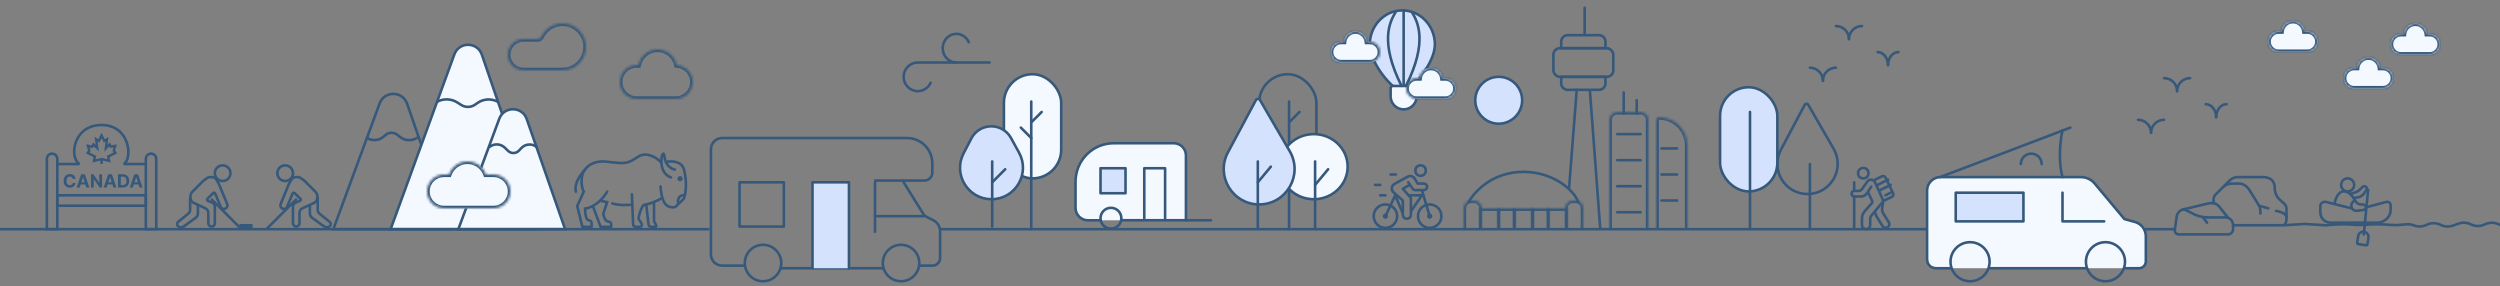 <svg width="960" height="110" viewBox="0 0 960 110" fill="none" xmlns="http://www.w3.org/2000/svg">
<rect x="0" y="0" width="960" height="110" fill="#808080" stroke="none"/>
<g clip-path="url(#clip0_5015_3940)">
<path d="M361 88L740 88" stroke="#35587B" stroke-linecap="round" stroke-linejoin="round"/>
<path d="M336 89V70" stroke="#35587B" stroke-linecap="round" stroke-linejoin="round"/>
<path d="M353 102H358.076C359.691 102 361 100.69 361 99.073V88.789C361 87.043 360.028 85.441 358.48 84.635L354.988 82.84L347 70" stroke="#35587B" stroke-linecap="round" stroke-linejoin="round"/>
<path d="M346 94C342.14 94 339 97.14 339 101C339 104.86 342.14 108 346 108C349.86 108 353 104.86 353 101C353 97.14 349.86 94 346 94Z" stroke="#35587B" stroke-linecap="round" stroke-linejoin="round"/>
<path d="M293 94C289.14 94 286 97.14 286 101C286 104.86 289.14 108 293 108C296.86 108 300 104.86 300 101C300 97.14 296.86 94 293 94Z" stroke="#35587B" stroke-linecap="round" stroke-linejoin="round"/>
<path d="M355 83H336" stroke="#35587B" stroke-linecap="round" stroke-linejoin="round"/>
<path d="M336.119 69.334H354.951C356.634 69.334 358 67.979 358 66.309V62.678C358 57.333 353.631 53 348.244 53H277.32C274.933 53 273 54.919 273 57.285V97.715C273 100.083 274.935 102 277.32 102H285.488" stroke="#35587B" stroke-linecap="round" stroke-linejoin="round"/>
<path d="M300 103L339 103" stroke="#35587B" stroke-linecap="round" stroke-linejoin="round"/>
<path d="M301 70H284V87H301V70Z" stroke="#35587B" stroke-linecap="round" stroke-linejoin="round"/>
<path d="M326 103V70H312V103" fill="#D4E2FE" stroke="#35587B" stroke-linecap="round" stroke-linejoin="round"/>
<path d="M816.16 103H821.369C822.815 103 824 101.818 824 100.374V90.751C824 88.076 822.151 85.758 819.54 85.156L815.76 84.113L804.348 70.462C803.057 68.914 801.144 68.018 799.125 68.016L745.191 68C742.324 68 740 70.318 740 73.179V99.652C740.104 101.69 741.504 102.998 743.55 102.998H749" fill="#F4F8FF"/>
<path d="M816.16 103H821.369C822.815 103 824 101.818 824 100.374V90.751C824 88.076 822.151 85.758 819.54 85.156L815.76 84.113L804.348 70.462C803.057 68.914 801.144 68.018 799.125 68.016L745.191 68C742.324 68 740 70.318 740 73.179V99.652C740.104 101.69 741.504 102.998 743.55 102.998H749" stroke="#35587B" stroke-linecap="round" stroke-linejoin="round"/>
<path d="M792 74V85H808" stroke="#35587B" stroke-linecap="round" stroke-linejoin="round"/>
<path d="M764 103L801 103" stroke="#35587B" stroke-linecap="round" stroke-linejoin="round"/>
<path d="M764 100.5C764 104.642 760.642 108 756.5 108C752.358 108 749 104.642 749 100.5C749 96.358 752.358 93 756.5 93C760.642 93 764 96.358 764 100.5Z" stroke="#35587B" stroke-linecap="round" stroke-linejoin="round"/>
<path d="M816 100.5C816 104.642 812.642 108 808.5 108C804.358 108 801 104.642 801 100.5C801 96.358 804.358 93 808.5 93C812.642 93 816 96.358 816 100.5Z" stroke="#35587B" stroke-linecap="round" stroke-linejoin="round"/>
<path d="M777 74H751V85H777V74Z" fill="#D4E2FE" stroke="#35587B" stroke-linecap="round" stroke-linejoin="round"/>
<path d="M795 49L745 68" stroke="#35587B" stroke-linecap="round" stroke-linejoin="round"/>
<path d="M792 68C792 68 791 64.819 791 59.754C791 54.089 792 50 792 50" stroke="#35587B" stroke-linecap="round" stroke-linejoin="round"/>
<path d="M784 63C784 60.791 782.209 59 780 59C777.791 59 776 60.791 776 63" stroke="#35587B" stroke-linecap="round" stroke-linejoin="round"/>
<mask id="path-21-inside-1_5015_3940" fill="white">
<path fill-rule="evenodd" clip-rule="evenodd" d="M259.852 25.009C263.278 25.192 266 28.028 266 31.5C266 35.09 263.09 38 259.5 38H244.5C240.91 38 238 35.09 238 31.5C238 27.91 240.91 25 244.5 25H245.15C245.845 21.577 248.872 19 252.5 19C256.132 19 259.161 21.581 259.852 25.009Z"/>
</mask>
<path d="M259.852 25.009L258.872 25.207L259.025 25.967L259.799 26.008L259.852 25.009ZM245.15 25V26H245.967L246.13 25.199L245.15 25ZM259.799 26.008C262.697 26.163 265 28.563 265 31.5H267C267 27.494 263.859 24.222 259.905 24.011L259.799 26.008ZM265 31.5C265 34.538 262.538 37 259.5 37V39C263.642 39 267 35.642 267 31.5H265ZM259.5 37H244.5V39H259.5V37ZM244.5 37C241.462 37 239 34.538 239 31.5H237C237 35.642 240.358 39 244.5 39V37ZM239 31.5C239 28.462 241.462 26 244.5 26V24C240.358 24 237 27.358 237 31.5H239ZM244.5 26H245.15V24H244.5V26ZM246.13 25.199C246.732 22.232 249.357 20 252.5 20V18C248.387 18 244.958 20.921 244.17 24.801L246.13 25.199ZM252.5 20C255.646 20 258.273 22.236 258.872 25.207L260.832 24.812C260.049 20.926 256.617 18 252.5 18V20Z" fill="#35587B" mask="url(#path-21-inside-1_5015_3940)"/>
<path d="M495 39L495 88" stroke="#35587B" stroke-linecap="round"/>
<path d="M495 47L499 43" stroke="#35587B" stroke-linecap="round"/>
<rect x="483.5" y="28.5" width="22" height="40" rx="11" stroke="#35587B"/>
<path d="M517.5 64C517.5 70.886 511.698 76.5 504.5 76.5C497.302 76.5 491.5 70.886 491.5 64C491.5 57.114 497.302 51.5 504.5 51.5C511.698 51.5 517.5 57.114 517.5 64Z" fill="#F4F8FF" stroke="#35587B"/>
<path d="M483.835 38.422L495.263 58.083C500.529 67.142 493.993 78.5 483.515 78.5C473.249 78.5 466.691 67.553 471.534 58.502L482.262 38.45C482.595 37.828 483.48 37.812 483.835 38.422Z" fill="#D4E2FE" stroke="#35587B"/>
<path d="M483 62L483 88" stroke="#35587B" stroke-linecap="round"/>
<path d="M483 70L488 64" stroke="#35587B" stroke-linecap="round"/>
<rect x="385.5" y="28.5" width="22" height="40" rx="11" fill="#F4F8FF" stroke="#35587B"/>
<path d="M388.201 52.964L391.308 58.608C395.735 66.653 389.915 76.5 380.732 76.5C371.669 76.5 365.838 66.884 370.028 58.848L373.007 53.134C374.492 50.286 377.438 48.5 380.65 48.5C383.792 48.5 386.686 50.21 388.201 52.964Z" fill="#D4E2FE" stroke="#35587B"/>
<path d="M381 62V87" stroke="#35587B" stroke-linecap="round"/>
<path d="M381 70L386 65" stroke="#35587B" stroke-linecap="round"/>
<path d="M505 62L505 88" stroke="#35587B" stroke-linecap="round"/>
<path d="M505 71L510 65" stroke="#35587B" stroke-linecap="round"/>
<path d="M396 39L396 88" stroke="#35587B" stroke-linecap="round"/>
<path d="M396 47L400 43" stroke="#35587B" stroke-linecap="round"/>
<path d="M396 53L392 49" stroke="#35587B" stroke-linecap="round"/>
<mask id="path-39-inside-2_5015_3940" fill="white">
<path fill-rule="evenodd" clip-rule="evenodd" d="M216 27C220.971 27 225 22.971 225 18C225 13.029 220.971 9 216 9C212.432 9 209.349 11.076 207.893 14.086C207.635 14.62 207.115 15 206.522 15H201C197.686 15 195 17.686 195 21C195 24.314 197.686 27 201 27H216Z"/>
</mask>
<path d="M224 18C224 22.418 220.418 26 216 26V28C221.523 28 226 23.523 226 18H224ZM216 10C220.418 10 224 13.582 224 18H226C226 12.477 221.523 8 216 8V10ZM208.794 14.521C210.089 11.844 212.83 10 216 10V8C212.034 8 208.61 10.309 206.993 13.651L208.794 14.521ZM201 16H206.522V14H201V16ZM196 21C196 18.239 198.239 16 201 16V14C197.134 14 194 17.134 194 21H196ZM201 26C198.239 26 196 23.761 196 21H194C194 24.866 197.134 28 201 28V26ZM216 26H201V28H216V26ZM206.993 13.651C206.874 13.898 206.671 14 206.522 14V16C207.559 16 208.396 15.343 208.794 14.521L206.993 13.651Z" fill="#35587B" mask="url(#path-39-inside-2_5015_3940)"/>
<path d="M357.357 31.792C356.5 33.685 354.614 35 352.425 35C349.429 35 347 32.538 347 29.5C347 26.462 349.429 24 352.425 24H380" stroke="#35587B" stroke-linecap="round" stroke-linejoin="round"/>
<path d="M367.237 24C364.345 24 362 21.538 362 18.5C362 15.462 364.345 13 367.237 13C369.351 13 371.172 14.315 372 16.208" stroke="#35587B" stroke-linecap="round" stroke-linejoin="round"/>
<path d="M551 17.115C551 24.359 541.909 35 538.5 35C535.091 35 526 24.359 526 17.115C526 9.872 531.596 4 538.5 4C545.404 4 551 9.872 551 17.115Z" fill="#D4E2FE" stroke="#35587B" stroke-linecap="round"/>
<path d="M539 4V33" stroke="#35587B" stroke-linecap="round"/>
<path d="M534 33.9C534 33.403 534.403 33 534.9 33H543.1C543.597 33 544 33.403 544 33.9V37C544 39.761 541.761 42 539 42V42C536.239 42 534 39.761 534 37V33.9Z" fill="#F4F8FF" stroke="#35587B" stroke-linecap="round"/>
<mask id="path-46-inside-3_5015_3940" fill="white">
<path fill-rule="evenodd" clip-rule="evenodd" d="M526 16H524.973C524.724 13.75 522.816 12 520.5 12C518.184 12 516.276 13.75 516.027 16H515C512.791 16 511 17.791 511 20C511 22.209 512.791 24 515 24H526C528.209 24 530 22.209 530 20C530 17.791 528.209 16 526 16ZM544 30C541.791 30 540 31.791 540 34C540 36.209 541.791 38 544 38H555C557.209 38 559 36.209 559 34C559 31.791 557.209 30 555 30H553.973C553.724 27.75 551.816 26 549.5 26C547.184 26 545.276 27.75 545.027 30H544Z"/>
</mask>
<path fill-rule="evenodd" clip-rule="evenodd" d="M526 16H524.973C524.724 13.75 522.816 12 520.5 12C518.184 12 516.276 13.75 516.027 16H515C512.791 16 511 17.791 511 20C511 22.209 512.791 24 515 24H526C528.209 24 530 22.209 530 20C530 17.791 528.209 16 526 16ZM544 30C541.791 30 540 31.791 540 34C540 36.209 541.791 38 544 38H555C557.209 38 559 36.209 559 34C559 31.791 557.209 30 555 30H553.973C553.724 27.75 551.816 26 549.5 26C547.184 26 545.276 27.75 545.027 30H544Z" fill="#F4F8FF"/>
<path d="M524.973 16L523.979 16.11L524.077 17H524.973V16ZM516.027 16V17H516.923L517.021 16.11L516.027 16ZM553.973 30L552.979 30.11L553.077 31H553.973V30ZM545.027 30V31H545.923L546.021 30.11L545.027 30ZM524.973 17H526V15H524.973V17ZM520.5 13C522.301 13 523.785 14.361 523.979 16.11L525.966 15.89C525.662 13.139 523.332 11 520.5 11V13ZM517.021 16.11C517.215 14.361 518.699 13 520.5 13V11C517.668 11 515.338 13.139 515.034 15.89L517.021 16.11ZM515 17H516.027V15H515V17ZM512 20C512 18.343 513.343 17 515 17V15C512.239 15 510 17.239 510 20H512ZM515 23C513.343 23 512 21.657 512 20H510C510 22.761 512.239 25 515 25V23ZM526 23H515V25H526V23ZM529 20C529 21.657 527.657 23 526 23V25C528.761 25 531 22.761 531 20H529ZM526 17C527.657 17 529 18.343 529 20H531C531 17.239 528.761 15 526 15V17ZM541 34C541 32.343 542.343 31 544 31V29C541.239 29 539 31.239 539 34H541ZM544 37C542.343 37 541 35.657 541 34H539C539 36.761 541.239 39 544 39V37ZM555 37H544V39H555V37ZM558 34C558 35.657 556.657 37 555 37V39C557.761 39 560 36.761 560 34H558ZM555 31C556.657 31 558 32.343 558 34H560C560 31.239 557.761 29 555 29V31ZM553.973 31H555V29H553.973V31ZM549.5 27C551.301 27 552.785 28.361 552.979 30.11L554.966 29.89C554.662 27.139 552.332 25 549.5 25V27ZM546.021 30.11C546.215 28.361 547.699 27 549.5 27V25C546.668 25 544.338 27.139 544.034 29.89L546.021 30.11ZM544 31H545.027V29H544V31Z" fill="#35587B" mask="url(#path-46-inside-3_5015_3940)"/>
<path d="M535.84 4.789C533.694 8.338 529.696 16.011 538.179 32.987" stroke="#35587B" stroke-linecap="round"/>
<path d="M542.248 4.789C544.393 8.338 548.392 16.011 539.909 32.987" stroke="#35587B" stroke-linecap="round"/>
<path d="M145.775 39.724L128 88H173L156.328 39.828C154.606 34.852 147.594 34.783 145.775 39.724Z" stroke="#35587B" stroke-linecap="round"/>
<path d="M174.469 20.887L150 88H208L185.034 20.989C183.321 15.992 176.279 15.924 174.469 20.887Z" fill="#F4F8FF" stroke="#35587B" stroke-linecap="round"/>
<path d="M191.717 45.609L176 88H217L202.262 45.713C200.533 40.753 193.543 40.684 191.717 45.609Z" fill="#F4F8FF" stroke="#35587B" stroke-linecap="round"/>
<path d="M191 39V39C188.58 37.767 185.679 37.956 183.439 39.492L182.387 40.213C180.806 41.297 178.731 41.332 177.115 40.303L175.644 39.367C173.341 37.9 170.433 37.761 168 39V39" stroke="#35587B" stroke-linecap="round"/>
<path d="M141 53V53C142.939 54.195 145.424 54.021 147.176 52.566L148.113 51.789C149.373 50.743 151.19 50.71 152.487 51.71L153.738 52.674C155.554 54.074 158.048 54.204 160 53V53" stroke="#35587B" stroke-linecap="square"/>
<path d="M206 56.4V56.4C204.256 55.038 201.764 55.222 200.239 56.825L199.265 57.85C198.139 59.033 196.264 59.068 195.096 57.927L193.863 56.724C192.265 55.164 189.76 55.025 188 56.4V56.4" stroke="#35587B" stroke-linecap="round"/>
<mask id="path-56-inside-4_5015_3940" fill="white">
<path fill-rule="evenodd" clip-rule="evenodd" d="M186.573 67H189.5C193.09 67 196 69.91 196 73.5C196 77.09 193.09 80 189.5 80H170.5C166.91 80 164 77.09 164 73.5C164 69.91 166.91 67 170.5 67H172.427C173.456 64.087 176.234 62 179.5 62C182.766 62 185.544 64.087 186.573 67Z"/>
</mask>
<path fill-rule="evenodd" clip-rule="evenodd" d="M186.573 67H189.5C193.09 67 196 69.91 196 73.5C196 77.09 193.09 80 189.5 80H170.5C166.91 80 164 77.09 164 73.5C164 69.91 166.91 67 170.5 67H172.427C173.456 64.087 176.234 62 179.5 62C182.766 62 185.544 64.087 186.573 67Z" fill="#F4F8FF"/>
<path d="M186.573 67L185.63 67.333L185.866 68H186.573V67ZM172.427 67V68H173.134L173.37 67.333L172.427 67ZM186.573 68H189.5V66H186.573V68ZM189.5 68C192.538 68 195 70.462 195 73.5H197C197 69.358 193.642 66 189.5 66V68ZM195 73.5C195 76.538 192.538 79 189.5 79V81C193.642 81 197 77.642 197 73.5H195ZM189.5 79H170.5V81H189.5V79ZM170.5 79C167.462 79 165 76.538 165 73.5H163C163 77.642 166.358 81 170.5 81V79ZM165 73.5C165 70.462 167.462 68 170.5 68V66C166.358 66 163 69.358 163 73.5H165ZM170.5 68H172.427V66H170.5V68ZM173.37 67.333C174.262 64.807 176.671 63 179.5 63V61C175.797 61 172.65 63.367 171.484 66.667L173.37 67.333ZM179.5 63C182.329 63 184.738 64.807 185.63 67.333L187.516 66.667C186.35 63.367 183.203 61 179.5 61V63Z" fill="#35587B" mask="url(#path-56-inside-4_5015_3940)"/>
<path d="M694.345 40.205L704.116 57.137C708.569 64.855 702.999 74.5 694.088 74.5C685.358 74.5 679.769 65.204 683.864 57.493L693.033 40.228C693.31 39.707 694.051 39.694 694.345 40.205Z" stroke="#35587B"/>
<path d="M695 63L695 88" stroke="#35587B" stroke-linecap="round"/>
<rect x="660.5" y="33.5" width="22" height="40" rx="11" fill="#D4E2FE" stroke="#35587B"/>
<path d="M672 43L672 88" stroke="#35587B" stroke-linecap="round"/>
<path d="M700 31C700 28.239 697.761 26 695 26" stroke="#35587B" stroke-linecap="round"/>
<path d="M700 31C700 28.239 702.239 26 705 26" stroke="#35587B" stroke-linecap="round"/>
<path d="M826 51C826 48.239 823.761 46 821 46" stroke="#35587B" stroke-linecap="round"/>
<path d="M826 51C826 48.239 828.239 46 831 46" stroke="#35587B" stroke-linecap="round"/>
<path d="M710 15C710 12.239 707.761 10 705 10" stroke="#35587B" stroke-linecap="round"/>
<path d="M710 15C710 12.239 712.239 10 715 10" stroke="#35587B" stroke-linecap="round"/>
<path d="M836 35C836 32.239 833.761 30 831 30" stroke="#35587B" stroke-linecap="round"/>
<path d="M836 35C836 32.239 838.239 30 841 30" stroke="#35587B" stroke-linecap="round"/>
<path d="M725 25C725 22.239 723.209 20 721 20" stroke="#35587B" stroke-linecap="round"/>
<path d="M725 25C725 22.239 726.791 20 729 20" stroke="#35587B" stroke-linecap="round"/>
<path d="M851 45C851 42.239 849.209 40 847 40" stroke="#35587B" stroke-linecap="round"/>
<path d="M851 45C851 42.239 852.791 40 855 40" stroke="#35587B" stroke-linecap="round"/>
<circle cx="715.5" cy="66.5" r="2" stroke="#35587B"/>
<path d="M718.555 71.69L716.799 74.316C716.323 75.028 715.522 75.456 714.666 75.456H712.076C711.482 75.456 711 74.974 711 74.38V74.38C711 73.785 711.482 73.304 712.076 73.304H713.787C714.25 73.304 714.684 73.078 714.95 72.699L717.052 69.706C717.363 69.263 717.869 69 718.41 69H718.446C719.125 69 719.742 69.398 720.021 70.018L722.803 76.191C723.061 76.764 723.147 77.4 723.05 78.022L722.748 79.956C722.642 80.629 722.783 81.318 723.144 81.897L725.292 85.339C725.689 85.975 725.517 86.811 724.902 87.24V87.24C724.241 87.701 723.328 87.515 722.901 86.831L720.724 83.34C720.424 82.859 720.202 82.333 720.068 81.782L720 81.5" stroke="#35587B" stroke-linecap="round"/>
<path d="M723 77.5L718.615 82.784C718.32 83.139 718.159 83.586 718.159 84.047V86.42C718.159 87.293 717.452 88 716.58 88V88C715.707 88 715 87.293 715 86.42V83.864C715 82.854 715.37 81.879 716.039 81.123L718.799 78.005C719 77.777 719.046 77.452 718.915 77.178L717.399 74" stroke="#35587B" stroke-linecap="round"/>
<path d="M712 70L712 73" stroke="#35587B" stroke-linecap="round"/>
<path d="M712.5 76L712.5 75.5L711.5 75.5L711.5 76L712.5 76ZM711.5 88C711.5 88.276 711.724 88.5 712 88.5C712.276 88.5 712.5 88.276 712.5 88L711.5 88ZM711.5 76L711.5 88L712.5 88L712.5 76L711.5 76Z" fill="#35587B"/>
<path d="M719.998 68.999L722.706 67.701C723.204 67.462 723.801 67.672 724.04 68.169L726.967 74.255C727.208 74.756 726.994 75.357 726.491 75.594L723.499 76.999" stroke="#35587B" stroke-linecap="square"/>
<path d="M721 71L725 69" stroke="#35587B" stroke-linecap="round"/>
<path d="M722 73L726 71" stroke="#35587B" stroke-linecap="round"/>
<path d="M723.778 74.553C723.531 74.676 723.431 74.977 723.555 75.224C723.678 75.471 723.979 75.571 724.226 75.447L723.778 74.553ZM726.226 74.447L726.673 74.224L726.226 73.329L725.778 73.553L726.226 74.447ZM724.226 75.447L726.226 74.447L725.778 73.553L723.778 74.553L724.226 75.447Z" fill="#35587B"/>
<circle cx="532" cy="83" r="4.5" stroke="#35587B" stroke-linecap="round"/>
<circle cx="532" cy="83" r="1" fill="#35587B"/>
<circle cx="549" cy="83" r="1" fill="#35587B"/>
<circle cx="549" cy="83" r="4.5" stroke="#35587B" stroke-linecap="round"/>
<circle cx="545.5" cy="65.5" r="2" stroke="#35587B"/>
<path d="M532 83L535.769 75L538.5 81.5" stroke="#35587B" stroke-linecap="round" stroke-linejoin="round"/>
<path d="M536 67H534" stroke="#35587B" stroke-linecap="round" stroke-linejoin="round"/>
<path d="M530 71H528" stroke="#35587B" stroke-linecap="round" stroke-linejoin="round"/>
<path d="M532 75H530" stroke="#35587B" stroke-linecap="round" stroke-linejoin="round"/>
<path d="M546 73L549 83" stroke="#35587B" stroke-linecap="round"/>
<path d="M541.909 81L546 75H541" stroke="#35587B" stroke-linecap="round" stroke-linejoin="round"/>
<path d="M540.759 70L542.549 72.595C542.723 72.849 543.011 73 543.319 73H546.75C547.44 73 548 72.44 548 71.75V71.75C548 71.06 547.44 70.5 546.75 70.5H544.379L543.246 68.583C542.717 67.688 541.59 67.348 540.654 67.8L540.241 68L535.49 70.625C534.278 71.294 534.096 72.963 535.137 73.878L538.69 77V82.448C538.69 83.305 539.384 84 540.241 84V84C541.098 84 541.793 83.305 541.793 82.448V76.293C541.793 76.104 541.724 75.922 541.599 75.781L538.69 72.5L541.276 71" stroke="#35587B" stroke-linecap="round" stroke-linejoin="round"/>
<circle cx="575.5" cy="38.5" r="9" fill="#D4E2FE" stroke="#35587B"/>
<mask id="path-96-inside-5_5015_3940" fill="white">
<path d="M562 80C562 78.343 563.343 77 565 77H566C567.657 77 569 78.343 569 80V88H562V80Z"/>
</mask>
<path d="M561 80C561 77.791 562.791 76 565 76H566C568.209 76 570 77.791 570 80H568C568 78.895 567.105 78 566 78H565C563.895 78 563 78.895 563 80H561ZM569 88H562H569ZM561 88V80C561 77.791 562.791 76 565 76V78C563.895 78 563 78.895 563 80V88H561ZM566 76C568.209 76 570 77.791 570 80V88H568V80C568 78.895 567.105 78 566 78V76Z" fill="#35587B" mask="url(#path-96-inside-5_5015_3940)"/>
<mask id="path-98-inside-6_5015_3940" fill="white">
<path d="M601 80C601 78.343 602.343 77 604 77H605C606.657 77 608 78.343 608 80V88H601V80Z"/>
</mask>
<path d="M600 80C600 77.791 601.791 76 604 76H605C607.209 76 609 77.791 609 80H607C607 78.895 606.105 78 605 78H604C602.895 78 602 78.895 602 80H600ZM608 88H601H608ZM600 88V80C600 77.791 601.791 76 604 76V78C602.895 78 602 78.895 602 80V88H600ZM605 76C607.209 76 609 77.791 609 80V88H607V80C607 78.895 606.105 78 605 78V76Z" fill="#35587B" mask="url(#path-98-inside-6_5015_3940)"/>
<mask id="path-100-inside-7_5015_3940" fill="white">
<path d="M568 80H576V88H568V80Z"/>
</mask>
<path d="M568 80V79H567V80H568ZM576 80H577V79H576V80ZM568 81H576V79H568V81ZM575 80V88H577V80H575ZM569 88V80H567V88H569Z" fill="#35587B" mask="url(#path-100-inside-7_5015_3940)"/>
<mask id="path-102-inside-8_5015_3940" fill="white">
<path d="M575 80H582V88H575V80Z"/>
</mask>
<path d="M575 80V79H574V80H575ZM582 80H583V79H582V80ZM575 81H582V79H575V81ZM581 80V88H583V80H581ZM576 88V80H574V88H576Z" fill="#35587B" mask="url(#path-102-inside-8_5015_3940)"/>
<mask id="path-104-inside-9_5015_3940" fill="white">
<path d="M581 80H589V88H581V80Z"/>
</mask>
<path d="M581 80V79H580V80H581ZM589 80H590V79H589V80ZM581 81H589V79H581V81ZM588 80V88H590V80H588ZM582 88V80H580V88H582Z" fill="#35587B" mask="url(#path-104-inside-9_5015_3940)"/>
<mask id="path-106-inside-10_5015_3940" fill="white">
<path d="M588 80H595V88H588V80Z"/>
</mask>
<path d="M588 80V79H587V80H588ZM595 80H596V79H595V80ZM588 81H595V79H588V81ZM594 80V88H596V80H594ZM589 88V80H587V88H589Z" fill="#35587B" mask="url(#path-106-inside-10_5015_3940)"/>
<mask id="path-108-inside-11_5015_3940" fill="white">
<path d="M594 80H602V88H594V80Z"/>
</mask>
<path d="M594 80V79H593V80H594ZM602 80H603V79H602V80ZM594 81H602V79H594V81ZM601 80V88H603V80H601ZM595 88V80H593V88H595Z" fill="#35587B" mask="url(#path-108-inside-11_5015_3940)"/>
<path d="M564 77.5C566.5 73.167 573.4 66 585 66C596.6 66 604.5 73.167 606 77.5" stroke="#35587B" stroke-linecap="round"/>
<path d="M605.498 34.04L602.499 72.5" stroke="#35587B"/>
<path d="M610.501 34.501L614.5 87.97" stroke="#35587B"/>
<rect x="596.5" y="18.5" width="23" height="11" rx="2.5" stroke="#35587B"/>
<path d="M599.5 29.5H616.5V32C616.5 33.381 615.381 34.5 614 34.5H602C600.619 34.5 599.5 33.381 599.5 32V29.5Z" stroke="#35587B"/>
<path d="M599.5 18.5H616.5V16C616.5 14.619 615.381 13.5 614 13.5H602C600.619 13.5 599.5 14.619 599.5 16V18.5Z" stroke="#35587B"/>
<path d="M608.5 3L608.5 13" stroke="#35587B" stroke-linecap="round"/>
<mask id="path-117-inside-12_5015_3940" fill="white">
<path d="M618 46C618 44.343 619.343 43 621 43H630C631.657 43 633 44.343 633 46V88H618V46Z"/>
</mask>
<path d="M617 46C617 43.791 618.791 42 621 42H630C632.209 42 634 43.791 634 46H632C632 44.895 631.105 44 630 44H621C619.895 44 619 44.895 619 46H617ZM633 88H618H633ZM617 88V46C617 43.791 618.791 42 621 42V44C619.895 44 619 44.895 619 46V88H617ZM630 42C632.209 42 634 43.791 634 46V88H632V46C632 44.895 631.105 44 630 44V42Z" fill="#35587B" mask="url(#path-117-inside-12_5015_3940)"/>
<path d="M621 51.5H630" stroke="#35587B" stroke-linecap="round"/>
<path d="M638 57L644 57" stroke="#35587B" stroke-linecap="round"/>
<path d="M638 67L644 67" stroke="#35587B" stroke-linecap="round"/>
<path d="M638 77L644 77" stroke="#35587B" stroke-linecap="round"/>
<path d="M621 61.5H630" stroke="#35587B" stroke-linecap="round"/>
<path d="M621 71.5H630" stroke="#35587B" stroke-linecap="round"/>
<path d="M621 81.5H630" stroke="#35587B" stroke-linecap="round"/>
<mask id="path-126-inside-13_5015_3940" fill="white">
<path d="M636 46.091C636 45.488 636.488 45 637.091 45V45C643.116 45 648 49.884 648 55.909V88H636V46.091Z"/>
</mask>
<path d="M635 46.091C635 44.936 635.936 44 637.091 44C643.668 44 649 49.332 649 55.909H647C647 50.437 642.564 46 637.091 46H637.091C637.041 46 637 46.041 637 46.091L635 46.091ZM648 88H636H648ZM635 88V46.091C635 44.936 635.936 44 637.091 44L637.091 46C637.041 46 637 46.041 637 46.091V88H635ZM637.091 44C643.668 44 649 49.332 649 55.909V88H647V55.909C647 50.437 642.564 46 637.091 46V44Z" fill="#35587B" mask="url(#path-126-inside-13_5015_3940)"/>
<line x1="623.5" y1="35.5" x2="623.5" y2="43.5" stroke="#35587B" stroke-linecap="round"/>
<line x1="628.5" y1="38.5" x2="628.5" y2="43.5" stroke="#35587B" stroke-linecap="round"/>
<g clip-path="url(#clip1_5015_3940)">
<path d="M38.525 61.662L35.496 62.414L35.903 60.354L33 58.902L33.778 57.743L33.119 55.391L35.173 55.809C35.296 55.787 35.63 54.942 35.72 54.781C35.741 54.743 35.722 54.657 35.822 54.701C35.883 54.728 36.688 55.651 36.743 55.579L36.328 52.569L37.785 53.439L38.972 51L40.218 53.44L41.673 52.569L41.259 55.579C41.324 55.664 42.108 54.733 42.18 54.701C42.28 54.658 42.261 54.744 42.281 54.781C42.372 54.943 42.706 55.788 42.829 55.809L44.883 55.391L44.193 57.743L45.001 58.871L42.099 60.354L42.506 62.414L39.477 61.662V62.885C39.262 63.039 38.733 63.037 38.526 62.885V61.662H38.525ZM39.059 53.133C38.92 53.101 38.964 53.152 38.926 53.213C38.813 53.4 38.222 54.761 38.139 54.762L37.456 54.324L37.99 58.149L36.058 56.269C35.94 56.244 35.986 56.296 35.957 56.348C35.907 56.439 35.757 56.817 35.69 56.835L34.426 56.645L34.781 57.927L34.426 58.588L36.979 59.847L36.683 61.16L39.024 60.602L41.317 61.16L41.021 59.847L43.574 58.588L43.219 57.927L43.574 56.645L42.31 56.835L42.029 56.268C41.981 56.23 41.618 56.553 41.554 56.612C41.09 57.038 40.657 57.665 40.189 58.056C40.129 58.106 40.112 58.177 40.01 58.149L40.544 54.324L39.861 54.761L39.058 53.132L39.059 53.133Z" fill="#35587B"/>
</g>
<path d="M18 61C18 59.895 18.895 59 20 59V59C21.105 59 22 59.895 22 61V88H18V61Z" stroke="#35587B"/>
<path d="M56 61C56 59.895 56.895 59 58 59V59C59.105 59 60 59.895 60 61V88H56V61Z" stroke="#35587B"/>
<rect x="22" y="75" width="34" height="4" stroke="#35587B"/>
<path d="M29.019 68.691H27.93C27.911 68.55 27.87 68.425 27.809 68.316C27.747 68.205 27.669 68.111 27.573 68.033C27.476 67.955 27.365 67.895 27.239 67.854C27.115 67.812 26.98 67.791 26.834 67.791C26.571 67.791 26.341 67.857 26.146 67.988C25.95 68.117 25.799 68.306 25.691 68.555C25.583 68.802 25.529 69.102 25.529 69.454C25.529 69.817 25.583 70.122 25.691 70.369C25.8 70.616 25.953 70.803 26.148 70.929C26.344 71.055 26.57 71.118 26.827 71.118C26.971 71.118 27.104 71.099 27.227 71.06C27.351 71.022 27.462 70.967 27.558 70.894C27.654 70.819 27.733 70.729 27.796 70.623C27.861 70.517 27.906 70.396 27.93 70.26L29.019 70.265C28.991 70.499 28.921 70.724 28.808 70.941C28.697 71.156 28.547 71.35 28.358 71.52C28.171 71.689 27.947 71.823 27.687 71.923C27.428 72.021 27.136 72.07 26.809 72.07C26.355 72.07 25.949 71.967 25.591 71.761C25.235 71.556 24.953 71.258 24.746 70.869C24.541 70.48 24.438 70.008 24.438 69.454C24.438 68.899 24.542 68.427 24.751 68.038C24.96 67.648 25.243 67.352 25.601 67.148C25.959 66.942 26.362 66.84 26.809 66.84C27.104 66.84 27.378 66.881 27.63 66.964C27.883 67.047 28.108 67.168 28.303 67.327C28.499 67.484 28.658 67.677 28.781 67.906C28.905 68.135 28.985 68.396 29.019 68.691ZM30.573 72H29.419L31.177 66.909H32.564L34.319 72H33.166L31.89 68.072H31.851L30.573 72ZM30.501 69.999H33.225V70.839H30.501V69.999ZM39.19 66.909V72H38.26L36.045 68.796H36.008V72H34.932V66.909H35.876L38.074 70.111H38.118V66.909H39.19ZM40.957 72H39.803L41.561 66.909H42.948L44.703 72H43.549L42.274 68.072H42.234L40.957 72ZM40.885 69.999H43.609V70.839H40.885V69.999ZM47.12 72H45.316V66.909H47.135C47.647 66.909 48.088 67.011 48.458 67.215C48.827 67.417 49.111 67.708 49.31 68.087C49.511 68.467 49.611 68.921 49.611 69.45C49.611 69.98 49.511 70.436 49.31 70.817C49.111 71.198 48.825 71.49 48.453 71.694C48.081 71.898 47.637 72 47.12 72ZM46.392 71.078H47.075C47.394 71.078 47.661 71.021 47.878 70.909C48.097 70.794 48.261 70.618 48.371 70.379C48.482 70.139 48.537 69.829 48.537 69.45C48.537 69.073 48.482 68.766 48.371 68.527C48.261 68.289 48.098 68.113 47.881 68C47.664 67.888 47.396 67.831 47.078 67.831H46.392V71.078ZM50.999 72H49.845L51.603 66.909H52.99L54.745 72H53.591L52.316 68.072H52.276L50.999 72ZM50.927 69.999H53.651V70.839H50.927V69.999Z" fill="#35587B"/>
<path d="M22 63H30.5C26.5 60.5 28 48 39 48C50 48 51 61 47.5 63H56" stroke="#35587B" stroke-linecap="round" stroke-linejoin="bevel"/>
<path d="M259.148 65.11C257.982 64.944 255.548 63.71 255.148 60.11C254.648 55.61 251.648 66.11 257.648 68.11" stroke="#35587B" stroke-linecap="round"/>
<path d="M253.648 62.111C252.148 60.611 248.348 58.111 245.148 60.111C241.148 62.611 241.148 63.111 233.148 62.111C226.748 61.311 224.148 65.111 223.648 67.111C223.315 68.278 222.948 71.211 224.148 73.611L221.648 79.111L223.648 87.111H227.148C227.315 86.278 227.348 84.611 226.148 84.611C224.948 84.611 224.648 81.611 224.648 80.111C226.315 79.945 230.348 78.411 233.148 73.611" stroke="#35587B" stroke-linecap="round"/>
<path d="M227.648 79.111L230.648 87.111H234.648C234.815 86.445 234.848 85.111 233.648 85.111C232.448 85.111 231.815 83.111 231.648 82.111L233.148 77.611L230.648 77.111" stroke="#35587B" stroke-linecap="round"/>
<path d="M256.148 62.111C257.982 61.778 261.848 61.911 262.648 65.111C263.648 69.111 263.648 73.111 262.648 76.111V76.111C262.479 76.619 260.338 78.384 260.016 78.812C259.657 79.289 259.205 79.611 258.648 79.611C256.648 79.611 254.148 79.111 253.648 71.611" stroke="#35587B" stroke-linecap="round"/>
<path d="M254.148 76.111C252.766 76.879 249.686 78.354 247.646 78.582C247.334 78.617 247.035 78.758 246.872 79.027C246.358 79.875 245.602 81.501 245.227 83.618C245.173 83.927 245.282 84.24 245.482 84.483C245.825 84.899 246.228 85.496 246.459 86.135C246.647 86.654 246.201 87.111 245.648 87.111H244.109C243.573 87.111 243.131 86.688 243.11 86.151L242.648 74.611" stroke="#35587B" stroke-linecap="round"/>
<path d="M251.149 77.611V84.778C251.149 84.994 251.221 85.204 251.343 85.382C251.821 86.085 252.351 87.111 251.649 87.111C251.176 87.111 250.563 87.111 250.038 87.111C249.531 87.111 249.104 86.732 249.045 86.228L248.149 78.611" stroke="#35587B" stroke-linecap="round"/>
<path d="M242.648 78.611C241.148 78.778 237.548 78.911 235.148 78.111" stroke="#35587B" stroke-linecap="round"/>
<path d="M224.648 65.111C222.982 66.945 220.348 70.411 221.148 73.611" stroke="#35587B" stroke-linecap="round"/>
<circle cx="1" cy="1" r="0.5" transform="matrix(-1 0 0 1 262.148 67.611)" fill="#35587B" stroke="#35587B"/>
<path d="M262.898 75.001C262.065 74.834 259.998 75.2 260.398 78" stroke="#35587B" stroke-linecap="round"/>
<circle cx="85.5" cy="66.5" r="3" stroke="#35587B"/>
<path d="M79.467 68.4L78.114 69.415C78.038 69.472 77.966 69.534 77.9 69.6L73.834 73.666C73.614 73.886 73.449 74.153 73.351 74.448L73.184 74.948C73.064 75.308 73.049 75.696 73.141 76.065L73.268 76.571C73.415 77.158 73.82 77.648 74.37 77.901L78.838 79.964C79.546 80.291 80 81 80 81.78V85.691C80 85.894 80.047 86.095 80.138 86.276L80.165 86.329C80.37 86.74 80.79 87 81.25 87C81.71 87 82.13 86.74 82.335 86.329L82.362 86.276C82.453 86.095 82.5 85.894 82.5 85.691V79.428C82.5 79.147 82.434 78.869 82.308 78.617C82.11 78.219 81.772 77.909 81.36 77.744L79.788 77.115C79.614 77.046 79.5 76.877 79.5 76.69C79.5 76.568 79.548 76.452 79.634 76.366L81.865 74.135C81.951 74.049 82.069 74 82.192 74C82.378 74 82.547 74.112 82.619 74.285L84.773 79.455C84.917 79.801 85.204 80.068 85.56 80.187C86.115 80.372 86.725 80.162 87.05 79.676L87.089 79.616C87.346 79.231 87.394 78.743 87.218 78.315L84.057 70.639C84.019 70.546 83.974 70.457 83.923 70.371L83.083 68.971C82.721 68.369 82.07 68 81.368 68H80.667C80.234 68 79.813 68.14 79.467 68.4Z" stroke="#35587B" stroke-linecap="round"/>
<path d="M73 76V80.539C73 81.146 72.724 81.721 72.249 82.1L68.419 85.165C68.154 85.376 68 85.698 68 86.037V86.037C68 86.334 68.118 86.618 68.327 86.827L68.401 86.901C68.768 87.268 69.311 87.396 69.803 87.232L70.206 87.098C70.401 87.033 70.584 86.939 70.75 86.818L75.176 83.599C75.694 83.223 76 82.621 76 81.982V79" stroke="#35587B" stroke-linecap="round"/>
<path d="M81.353 76.647L92.353 87.647" stroke="#35587B" stroke-linecap="round"/>
<rect x="92" y="86" width="5" height="2" fill="#35587B"/>
<circle cx="3.5" cy="3.5" r="3" transform="matrix(-1 0 0 1 113 63)" stroke="#35587B"/>
<path d="M115.533 68.4L116.886 69.415C116.962 69.472 117.034 69.534 117.101 69.6L121.166 73.666C121.386 73.886 121.551 74.153 121.649 74.448L121.816 74.948C121.936 75.308 121.951 75.696 121.859 76.065L121.732 76.571C121.585 77.158 121.18 77.648 120.63 77.901L116.162 79.964C115.454 80.291 115 81 115 81.78V85.691C115 85.894 114.953 86.095 114.862 86.276L114.835 86.329C114.63 86.74 114.21 87 113.75 87C113.29 87 112.87 86.74 112.665 86.329L112.638 86.276C112.547 86.095 112.5 85.894 112.5 85.691V79.428C112.5 79.147 112.566 78.869 112.692 78.617C112.89 78.219 113.228 77.909 113.64 77.744L115.212 77.115C115.386 77.046 115.5 76.877 115.5 76.69C115.5 76.568 115.452 76.452 115.366 76.366L113.135 74.135C113.049 74.049 112.931 74 112.808 74C112.622 74 112.453 74.112 112.381 74.285L110.227 79.455C110.083 79.801 109.796 80.068 109.44 80.187C108.885 80.372 108.275 80.162 107.95 79.676L107.911 79.616C107.654 79.231 107.606 78.743 107.782 78.315L110.943 70.639C110.981 70.546 111.026 70.457 111.077 70.371L111.917 68.971C112.279 68.369 112.93 68 113.632 68H114.333C114.766 68 115.187 68.14 115.533 68.4Z" stroke="#35587B" stroke-linecap="round"/>
<path d="M122 76V80.539C122 81.146 122.276 81.721 122.751 82.1L126.581 85.165C126.846 85.376 127 85.698 127 86.037V86.037C127 86.334 126.882 86.618 126.673 86.827L126.599 86.901C126.232 87.268 125.689 87.396 125.197 87.232L124.794 87.098C124.599 87.033 124.416 86.939 124.25 86.818L119.824 83.599C119.306 83.223 119 82.621 119 81.982V79" stroke="#35587B" stroke-linecap="round"/>
<path d="M113.646 76.647L102.646 87.647" stroke="#35587B" stroke-linecap="round"/>
<circle cx="901.5" cy="71" r="2.5" stroke="#35587B"/>
<path d="M903 80L893.222 77.556C893.075 77.519 892.923 77.5 892.771 77.5H892.707C892.254 77.5 891.82 77.68 891.5 78V78C891.18 78.32 891 78.754 891 79.207V81.573C891 82.183 891.142 82.784 891.415 83.329V83.329C891.795 84.089 892.411 84.705 893.171 85.085V85.085C893.716 85.358 894.317 85.5 894.927 85.5H912.715C913.56 85.5 914.393 85.303 915.149 84.925L915.401 84.799C916.431 84.284 917.236 83.409 917.664 82.341V82.341C917.886 81.785 918 81.193 918 80.595V78.809C918 78.606 917.953 78.405 917.862 78.224V78.224C917.64 77.78 917.187 77.5 916.691 77.5H916.675C916.559 77.5 916.443 77.515 916.331 77.545L909 79.5" stroke="#35587B" stroke-linecap="round"/>
<path d="M896.5 78C896.833 76.167 898.1 73.1 900.5 73.5C902.244 73.791 903.566 75.508 904.35 77.001M904.35 77.001C904.353 77.007 904.357 77.013 904.36 77.02C904.807 77.874 905.651 78.501 906.615 78.501H907.191C907.687 78.501 908.14 78.781 908.362 79.224L908.406 79.312C908.468 79.436 908.5 79.573 908.5 79.712V79.712C908.5 80.162 908.164 80.543 907.717 80.599L905.066 80.93C904.697 80.976 904.323 80.912 903.99 80.746V80.746C903.67 80.586 903.402 80.338 903.218 80.031L903.197 79.995C902.564 78.941 903.009 77.571 904.14 77.09L904.35 77.001Z" stroke="#35587B" stroke-linecap="round"/>
<path d="M902.5 74.5L904.526 73.825C905.166 73.611 905.749 73.251 906.226 72.774L907.216 71.784C907.398 71.602 907.644 71.5 907.901 71.5H907.923C908.277 71.5 908.6 71.7 908.758 72.016V72.016C908.908 72.315 908.885 72.672 908.7 72.951L907.855 74.218C907.309 75.036 906.45 75.592 905.48 75.753L904 76" stroke="#35587B" stroke-linecap="round"/>
<path d="M909.361 72.867L907.691 90.049" stroke="#35587B" stroke-linecap="round"/>
<path d="M909.486 91.296L909.101 93.766C909.058 94.039 908.803 94.225 908.53 94.183L905.566 93.721C905.293 93.679 905.106 93.423 905.148 93.15L905.533 90.68C905.703 89.589 906.726 88.842 907.817 89.011C908.909 89.181 909.656 90.204 909.486 91.296Z" stroke="#35587B"/>
<path d="M836.639 89.999H839.5H855.537C855.842 89.999 856.142 89.928 856.414 89.793C856.794 89.603 857.103 89.294 857.293 88.914C857.429 88.642 857.5 88.341 857.5 88.037V86.508C857.5 86.171 857.446 85.837 857.339 85.518L857.303 85.409C857.107 84.82 856.72 84.313 856.203 83.969C855.745 83.663 855.206 83.5 854.655 83.5H848C846.349 83.5 844.712 83.185 843.179 82.572L843 82.5L839.461 80.731C839.158 80.579 838.823 80.5 838.484 80.5C837.858 80.5 837.263 80.768 836.848 81.237L836.597 81.521C836.207 81.961 835.955 82.505 835.869 83.086L835.113 88.232C835.042 88.715 835.203 89.202 835.548 89.547C835.837 89.837 836.23 89.999 836.639 89.999Z" stroke="#35587B" stroke-linecap="round"/>
<path d="M846 83.5L847.5 85.5" stroke="#35587B" stroke-linecap="round"/>
<path d="M838 80.5L847.887 78.146C848.294 78.049 848.711 78 849.13 78H849.439C849.811 78 850.18 78.06 850.532 78.177V78.177C851.164 78.388 851.721 78.777 852.137 79.297L855.5 83.5" stroke="#35587B" stroke-linecap="round"/>
<path d="M850 78V76.663C850 76.227 850.101 75.797 850.296 75.407V75.407C850.431 75.138 850.609 74.891 850.822 74.678L853.491 72.009C854.151 71.349 854.979 70.88 855.885 70.654V70.654C856.293 70.552 856.713 70.5 857.134 70.5H859.856C860.283 70.5 860.706 70.569 861.111 70.704V70.704C861.696 70.899 862.227 71.227 862.663 71.663L863.002 72.002C863.333 72.333 863.624 72.701 863.869 73.1L867.5 79V79C867.829 79.658 868 80.383 868 81.118V82" stroke="#35587B" stroke-linecap="round"/>
<path d="M867.5 79L871 80" stroke="#35587B" stroke-linecap="round"/>
<path d="M857.5 86.5H875.5H876.492C876.817 86.5 877.129 86.371 877.359 86.141V86.141C877.452 86.047 877.53 85.94 877.589 85.822L877.704 85.593C877.899 85.203 878 84.773 878 84.337V80.11C878 79.709 877.907 79.313 877.727 78.954V78.954C877.577 78.654 877.37 78.386 877.118 78.165L875.572 76.813C874.255 75.661 873.5 73.996 873.5 72.247V71.998C873.5 71.667 873.459 71.338 873.379 71.017L873.325 70.799C873.116 69.963 872.603 69.235 871.886 68.757V68.757C871.63 68.587 871.352 68.451 871.06 68.353L870.822 68.274C870.277 68.093 869.707 68 869.134 68H859.358C858.473 68 857.607 68.262 856.87 68.754V68.754C856.624 68.918 856.395 69.105 856.186 69.314L854 71.5" stroke="#35587B" stroke-linecap="round"/>
<path d="M874 81C875.333 81.167 878 81.9 878 83.5" stroke="#35587B" stroke-linecap="round"/>
<path d="M877 86.5L885 86L893 86.5L897.05 86.211C899.014 86.07 900.985 86.082 902.948 86.246V86.246C904.979 86.415 907.021 86.421 909.054 86.265L909.428 86.236C911.473 86.079 913.527 86.069 915.574 86.205L918.588 86.406C919.528 86.469 920.471 86.457 921.41 86.372L924.037 86.133C925 86.046 925.97 86.176 926.876 86.516L927.062 86.586C928.617 87.169 930.344 87.078 931.829 86.335V86.335C933.511 85.495 935.504 85.502 937.185 86.343V86.343C938.656 87.078 940.376 87.187 941.924 86.634L944.076 85.866C945.624 85.313 947.344 85.422 948.815 86.157V86.157C950.496 86.998 952.489 87.005 954.171 86.165V86.165C955.656 85.422 957.383 85.331 958.938 85.914L960.5 86.5" stroke="#35587B" stroke-linecap="round"/>
<mask id="path-169-inside-14_5015_3940" fill="white">
<path fill-rule="evenodd" clip-rule="evenodd" d="M886 12H884.973C884.724 9.75 882.816 8 880.5 8C878.184 8 876.276 9.75 876.027 12H875C872.791 12 871 13.791 871 16C871 18.209 872.791 20 875 20H886C888.209 20 890 18.209 890 16C890 13.791 888.209 12 886 12ZM904 26C901.791 26 900 27.791 900 30C900 32.209 901.791 34 904 34H915C917.209 34 919 32.209 919 30C919 27.791 917.209 26 915 26H913.973C913.724 23.75 911.816 22 909.5 22C907.184 22 905.276 23.75 905.027 26H904Z"/>
</mask>
<path fill-rule="evenodd" clip-rule="evenodd" d="M886 12H884.973C884.724 9.75 882.816 8 880.5 8C878.184 8 876.276 9.75 876.027 12H875C872.791 12 871 13.791 871 16C871 18.209 872.791 20 875 20H886C888.209 20 890 18.209 890 16C890 13.791 888.209 12 886 12ZM904 26C901.791 26 900 27.791 900 30C900 32.209 901.791 34 904 34H915C917.209 34 919 32.209 919 30C919 27.791 917.209 26 915 26H913.973C913.724 23.75 911.816 22 909.5 22C907.184 22 905.276 23.75 905.027 26H904Z" fill="#F4F8FF"/>
<path d="M884.973 12L883.979 12.11L884.077 13H884.973V12ZM876.027 12V13H876.923L877.021 12.11L876.027 12ZM913.973 26L912.979 26.11L913.077 27H913.973V26ZM905.027 26V27H905.923L906.021 26.11L905.027 26ZM884.973 13H886V11H884.973V13ZM880.5 9C882.301 9 883.785 10.361 883.979 12.11L885.966 11.89C885.662 9.139 883.332 7 880.5 7V9ZM877.021 12.11C877.215 10.361 878.699 9 880.5 9V7C877.668 7 875.338 9.139 875.034 11.89L877.021 12.11ZM875 13H876.027V11H875V13ZM872 16C872 14.343 873.343 13 875 13V11C872.239 11 870 13.239 870 16H872ZM875 19C873.343 19 872 17.657 872 16H870C870 18.761 872.239 21 875 21V19ZM886 19H875V21H886V19ZM889 16C889 17.657 887.657 19 886 19V21C888.761 21 891 18.761 891 16H889ZM886 13C887.657 13 889 14.343 889 16H891C891 13.239 888.761 11 886 11V13ZM901 30C901 28.343 902.343 27 904 27V25C901.239 25 899 27.239 899 30H901ZM904 33C902.343 33 901 31.657 901 30H899C899 32.761 901.239 35 904 35V33ZM915 33H904V35H915V33ZM918 30C918 31.657 916.657 33 915 33V35C917.761 35 920 32.761 920 30H918ZM915 27C916.657 27 918 28.343 918 30H920C920 27.239 917.761 25 915 25V27ZM913.973 27H915V25H913.973V27ZM909.5 23C911.301 23 912.785 24.361 912.979 26.11L914.966 25.89C914.662 23.139 912.332 21 909.5 21V23ZM906.021 26.11C906.215 24.361 907.699 23 909.5 23V21C906.668 21 904.338 23.139 904.034 25.89L906.021 26.11ZM904 27H905.027V25H904V27Z" fill="#35587B" mask="url(#path-169-inside-14_5015_3940)"/>
<mask id="path-171-inside-15_5015_3940" fill="white">
<path fill-rule="evenodd" clip-rule="evenodd" d="M931.973 13H933C935.209 13 937 14.791 937 17C937 19.209 935.209 21 933 21H922C919.791 21 918 19.209 918 17C918 14.791 919.791 13 922 13H923.027C923.276 10.75 925.184 9 927.5 9C929.816 9 931.724 10.75 931.973 13Z"/>
</mask>
<path fill-rule="evenodd" clip-rule="evenodd" d="M931.973 13H933C935.209 13 937 14.791 937 17C937 19.209 935.209 21 933 21H922C919.791 21 918 19.209 918 17C918 14.791 919.791 13 922 13H923.027C923.276 10.75 925.184 9 927.5 9C929.816 9 931.724 10.75 931.973 13Z" fill="#F4F8FF"/>
<path d="M931.973 13L930.979 13.11L931.077 14H931.973V13ZM923.027 13V14H923.923L924.021 13.11L923.027 13ZM931.973 14H933V12H931.973V14ZM933 14C934.657 14 936 15.343 936 17H938C938 14.239 935.761 12 933 12V14ZM936 17C936 18.657 934.657 20 933 20V22C935.761 22 938 19.761 938 17H936ZM933 20H922V22H933V20ZM922 20C920.343 20 919 18.657 919 17H917C917 19.761 919.239 22 922 22V20ZM919 17C919 15.343 920.343 14 922 14V12C919.239 12 917 14.239 917 17H919ZM922 14H923.027V12H922V14ZM924.021 13.11C924.215 11.361 925.699 10 927.5 10V8C924.668 8 922.338 10.139 922.034 12.89L924.021 13.11ZM927.5 10C929.301 10 930.785 11.361 930.979 13.11L932.966 12.89C932.662 10.139 930.332 8 927.5 8V10Z" fill="#35587B" mask="url(#path-171-inside-15_5015_3940)"/>
<path d="M0 88L272 88" stroke="#35587B" stroke-linecap="round" stroke-linejoin="round"/>
<path d="M824 88H835" stroke="#35587B" stroke-linecap="round" stroke-linejoin="round"/>
<path d="M422.6 84.6H417.745C415.124 84.6 413 82.459 413 79.816V69.797C413 61.624 419.571 55 427.675 55H450.731C453.311 55 455.4 57.108 455.4 59.708V84.572H430.938" fill="#F4F8FF"/>
<path d="M422.6 84.6H417.745C415.124 84.6 413 82.459 413 79.816V69.797C413 61.624 419.571 55 427.675 55H450.731C453.311 55 455.4 57.108 455.4 59.708V84.572H430.938" stroke="#35587B" stroke-linecap="round" stroke-linejoin="round"/>
<path d="M426.6 79.801C424.394 79.801 422.6 81.595 422.6 83.801C422.6 86.007 424.394 87.801 426.6 87.801C428.805 87.801 430.6 86.007 430.6 83.801C430.6 81.596 428.805 79.801 426.6 79.801Z" stroke="#35587B" stroke-linecap="round" stroke-linejoin="round"/>
<path d="M432.2 74.199H422.6V64.599H432.2V74.199Z" fill="#D4E2FE" stroke="#35587B" stroke-linecap="round" stroke-linejoin="round"/>
<path d="M447.4 83.8V64.6H439.4V83.8" stroke="#35587B" stroke-linecap="round" stroke-linejoin="round"/>
<path d="M455.4 84.6H465" stroke="#35587B" stroke-linecap="round" stroke-linejoin="round"/>
</g>
<defs>
<clipPath id="clip0_5015_3940">
<rect width="960" height="110" fill="white"/>
</clipPath>
<clipPath id="clip1_5015_3940">
<rect width="12" height="12" fill="white" transform="translate(33 51)"/>
</clipPath>
</defs>
</svg>
